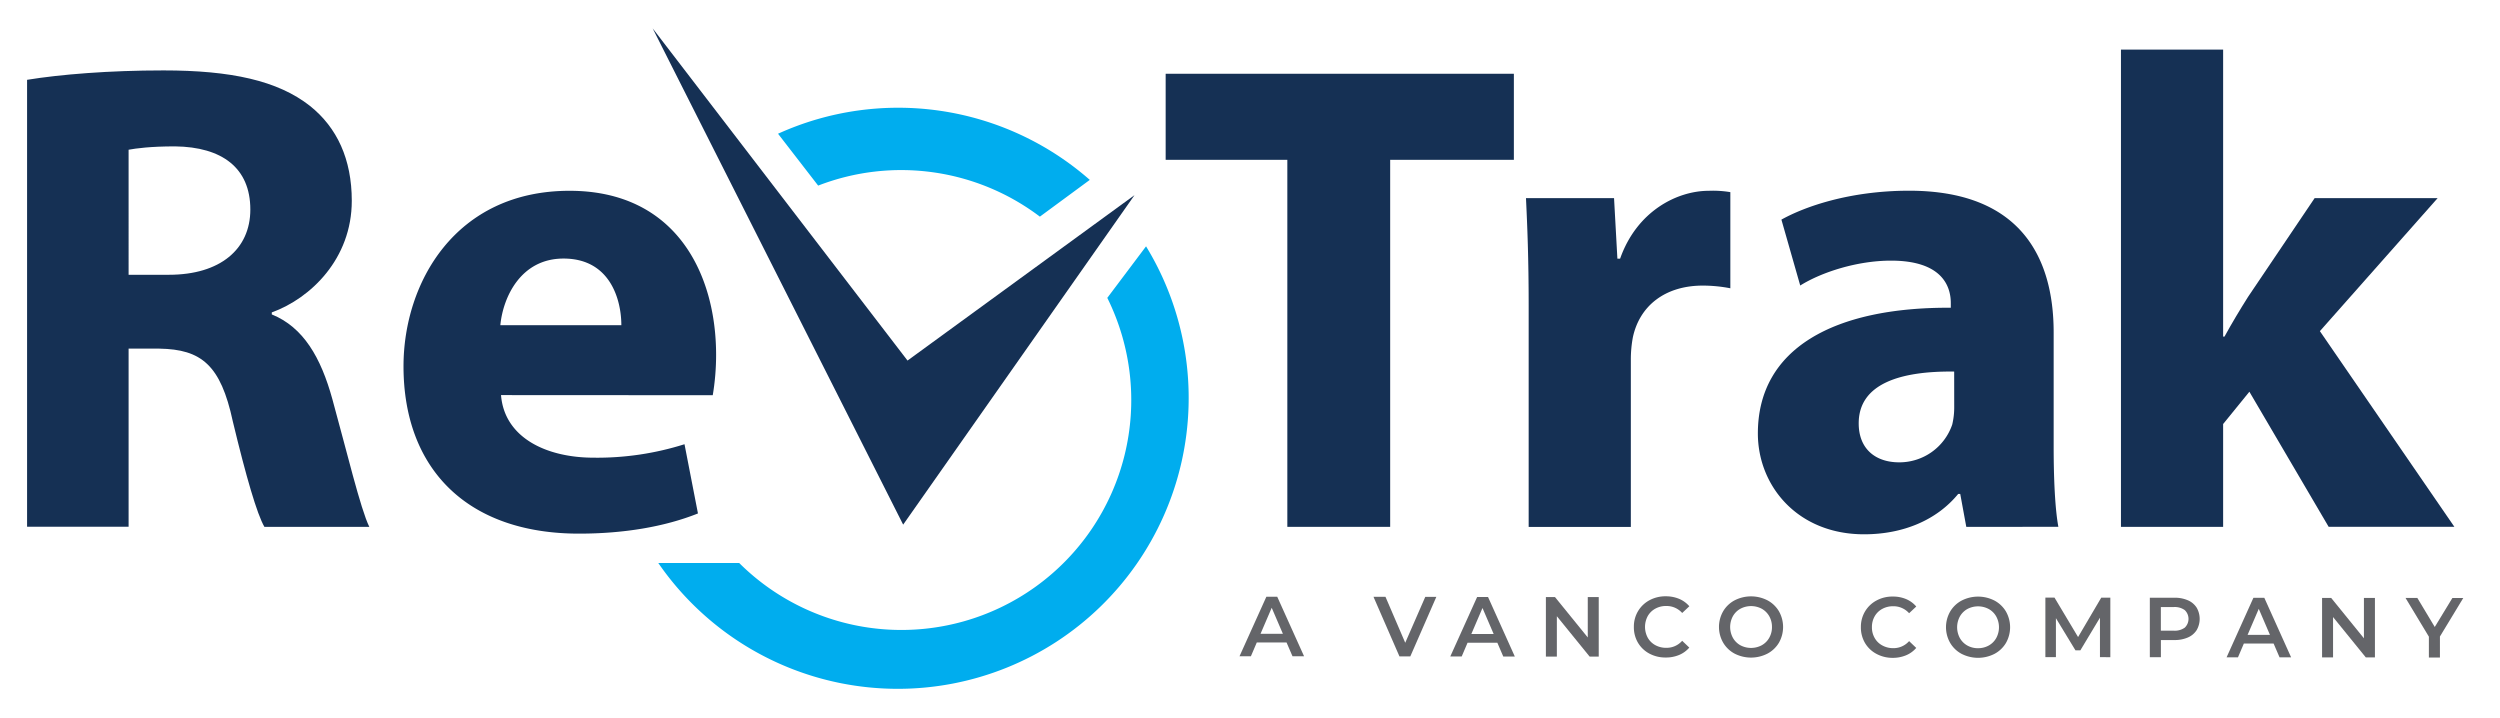 <svg xmlns="http://www.w3.org/2000/svg" viewBox="0 0 1238.12 355.53"><defs><style>.cls-1{fill:#153054;}.cls-2{fill:#00adee;}.cls-3{fill:#646569;}</style></defs><title>RevTrak - A Vanco Company</title><g id="RT_TXT" data-name="RT TXT"><path class="cls-1" d="M13.41,39.53C29.73,36.86,54,34.87,81,34.87c33.29,0,56.59,5,72.58,17.64,13.32,10.65,20.64,26.3,20.64,46.95,0,28.63-20.31,48.27-39.62,55.26v1c15.65,6.33,24.3,21.31,30,41.95,7,25.3,14,54.6,18.3,63.25H130.94c-3.66-6.32-9-24.63-15.65-52.26-6-28-15.65-35.63-36.29-36H63.69v88.22H13.41Zm50.28,96.55h20c25.31,0,40.29-12.65,40.29-32.3,0-20.64-14-31-37.29-31.29-12.32,0-19.31,1-23,1.66Z"/><path class="cls-1" d="M248.13,195.67c1.66,21,22.3,31,45.93,31A143.32,143.32,0,0,0,339,220l6.66,34.28c-16.65,6.66-36.95,10-58.93,10-55.26,0-86.89-32-86.89-82.9,0-41.28,25.63-86.89,82.23-86.89,52.6,0,72.58,41,72.58,81.24a121,121,0,0,1-1.66,20Zm59.59-34.62c0-12.32-5.33-33-28.63-33-21.31,0-30,19.31-31.3,33Z"/><polygon class="cls-1" points="637.55 79.15 577.29 79.15 577.29 36.53 749.74 36.53 749.74 79.15 688.48 79.15 688.48 260.92 637.55 260.92 637.55 79.15"/><path class="cls-1" d="M757.07,151.72c0-24-.67-39.61-1.33-53.6h43.61l1.66,30h1.34c8.32-23.64,28.3-33.63,43.94-33.63a51.9,51.9,0,0,1,10.66.67v47.61a72.19,72.19,0,0,0-13.65-1.33c-18.65,0-31.3,10-34.63,25.63a60.13,60.13,0,0,0-1,11.32v82.56h-50.6Z"/><path class="cls-1" d="M973.8,260.92l-3-16.31h-1c-10.66,13-27.3,20-46.61,20-33,0-52.61-24-52.61-49.94,0-42.28,38-62.59,95.55-62.26v-2.33c0-8.65-4.66-21-29.62-21-16.65,0-34.3,5.66-44.95,12.32l-9.32-32.63c11.32-6.33,33.62-14.32,63.25-14.32,54.27,0,71.58,32,71.58,70.25v56.6c0,15.64.67,30.62,2.33,39.61Zm-6-76.9c-26.64-.33-47.28,6-47.28,25.63,0,13,8.66,19.32,20,19.32a27.65,27.65,0,0,0,26.3-18.65,36.07,36.07,0,0,0,1-8.66Z"/><path class="cls-1" d="M1101,166.71h.67c3.66-6.66,7.65-13.32,11.65-19.65l33-48.94h60.92L1148.92,164l66.59,96.88h-62.26L1114,194l-13,16v50.93h-50.6V24.55H1101Z"/><polygon class="cls-1" points="323.23 14.05 449.45 178.57 561.87 96.64 447.29 259.83 323.23 14.05"/><path class="cls-2" d="M405.19,91.92v0A113.82,113.82,0,0,1,515,107.29l0,0,24.72-18.2A143.9,143.9,0,0,0,385.32,66.23Z"/><path class="cls-2" d="M567.58,122,548.4,147.5l-.06-.07A113.85,113.85,0,0,1,366.07,278.81H326A144.06,144.06,0,0,0,567.58,122Z"/><path class="cls-3" d="M637.16,318.19l-14.74,0L619.51,325h-5.64l13.29-29.46h5.39L645.83,325H640.1Zm-1.81-4.3L629.81,301l-5.53,12.88Z"/><path class="cls-3" d="M711.34,295.61l-12.88,29.46h-5.39l-12.85-29.49h5.94l9.78,22.75,9.92-22.72Z"/><path class="cls-3" d="M741.55,318.3l-14.74,0-2.91,6.82h-5.65l13.3-29.47h5.39l13.27,29.49h-5.72Zm-1.81-4.3-5.54-12.89L728.67,314Z"/><path class="cls-3" d="M791.77,295.7l0,29.48h-4.5l-16.24-20,0,20h-5.43l0-29.48h4.51l16.23,20,0-20Z"/><path class="cls-3" d="M816.81,323.67a14.49,14.49,0,0,1-5.64-5.42,15,15,0,0,1-2-7.79,14.85,14.85,0,0,1,2.07-7.79,14.68,14.68,0,0,1,5.67-5.41,16.67,16.67,0,0,1,8.07-1.95,17.08,17.08,0,0,1,6.61,1.27,13.64,13.64,0,0,1,5.05,3.67l-3.54,3.33a10.3,10.3,0,0,0-7.87-3.46,10.88,10.88,0,0,0-5.44,1.32,9.55,9.55,0,0,0-3.75,3.68,11.29,11.29,0,0,0,0,10.69,9.48,9.48,0,0,0,3.74,3.69,11,11,0,0,0,5.43,1.33,10.23,10.23,0,0,0,7.88-3.48l3.53,3.37a13.42,13.42,0,0,1-5.07,3.66,16.86,16.86,0,0,1-6.64,1.25A16.66,16.66,0,0,1,816.81,323.67Z"/><path class="cls-3" d="M859.07,323.71a14.44,14.44,0,0,1-5.68-5.44,15.6,15.6,0,0,1,0-15.53,14.37,14.37,0,0,1,5.69-5.43,17.82,17.82,0,0,1,16.25,0,14.52,14.52,0,0,1,5.68,5.42,15.76,15.76,0,0,1,0,15.58,14.5,14.5,0,0,1-5.69,5.4,17.82,17.82,0,0,1-16.25,0Zm13.43-4.15a9.56,9.56,0,0,0,3.71-3.7,10.62,10.62,0,0,0,1.36-5.33,10.74,10.74,0,0,0-1.34-5.33,9.72,9.72,0,0,0-3.71-3.71,11.28,11.28,0,0,0-10.61,0,9.63,9.63,0,0,0-3.71,3.7,11.23,11.23,0,0,0,0,10.66,9.7,9.7,0,0,0,3.7,3.71,11.28,11.28,0,0,0,10.61,0Z"/><path class="cls-3" d="M929.24,323.79a14.42,14.42,0,0,1-5.64-5.42,15.11,15.11,0,0,1-2-7.79,14.85,14.85,0,0,1,2.07-7.79,14.58,14.58,0,0,1,5.67-5.4,16.45,16.45,0,0,1,8.07-1.95,16.68,16.68,0,0,1,6.61,1.27,13.42,13.42,0,0,1,5,3.67l-3.54,3.32a10.32,10.32,0,0,0-7.87-3.46,11.09,11.09,0,0,0-5.44,1.32,9.55,9.55,0,0,0-3.75,3.68,10.55,10.55,0,0,0-1.35,5.35,10.44,10.44,0,0,0,1.34,5.34,9.42,9.42,0,0,0,3.74,3.69A11.09,11.09,0,0,0,937.6,321a10.26,10.26,0,0,0,7.88-3.49l3.53,3.37a13.42,13.42,0,0,1-5.07,3.66,17,17,0,0,1-6.64,1.26A16.67,16.67,0,0,1,929.24,323.79Z"/><path class="cls-3" d="M971.5,323.84a14.51,14.51,0,0,1-5.68-5.44,15.62,15.62,0,0,1,0-15.54,14.44,14.44,0,0,1,5.69-5.43,17.82,17.82,0,0,1,16.25,0,14.52,14.52,0,0,1,5.68,5.42,15.76,15.76,0,0,1,0,15.58,14.5,14.5,0,0,1-5.69,5.4,17.86,17.86,0,0,1-16.25,0Zm13.44-4.16a9.6,9.6,0,0,0,3.7-3.7,11.18,11.18,0,0,0,0-10.65,9.52,9.52,0,0,0-3.71-3.71,11.25,11.25,0,0,0-10.61,0,9.65,9.65,0,0,0-3.71,3.71,11.21,11.21,0,0,0,0,10.65,9.63,9.63,0,0,0,3.7,3.71,10.57,10.57,0,0,0,5.31,1.33A10.73,10.73,0,0,0,984.94,319.68Z"/><path class="cls-3" d="M1040,325.45l0-19.54-9.7,16.16h-2.44l-9.67-15.92,0,19.28h-5.22l0-29.48h4.51l11.68,19.55L1040.63,296h4.51v29.47Z"/><path class="cls-3" d="M1083.52,297.28a9.72,9.72,0,0,1,4.35,3.63,11.07,11.07,0,0,1,0,11.18,9.62,9.62,0,0,1-4.36,3.63,16.25,16.25,0,0,1-6.68,1.26h-6.65v8.51h-5.48l0-29.47h12.12A16.38,16.38,0,0,1,1083.52,297.28ZM1082,310.84a6,6,0,0,0,0-8.68,8.44,8.44,0,0,0-5.44-1.52h-6.4v11.7h6.4A8.44,8.44,0,0,0,1082,310.84Z"/><path class="cls-3" d="M1126,318.72l-14.74,0-2.91,6.82h-5.64L1116,296.05h5.39l13.28,29.49h-5.73Zm-1.81-4.3-5.54-12.89-5.53,12.88Z"/><path class="cls-3" d="M1176.18,296.12l0,29.47h-4.51l-16.23-20,0,20H1150l0-29.48h4.5l16.23,20,0-20Z"/><path class="cls-3" d="M1208.37,315.23v10.4h-5.47V315.31l-11.56-19.17h5.85l8.62,14.37,8.73-14.35h5.39Z"/></g></svg>